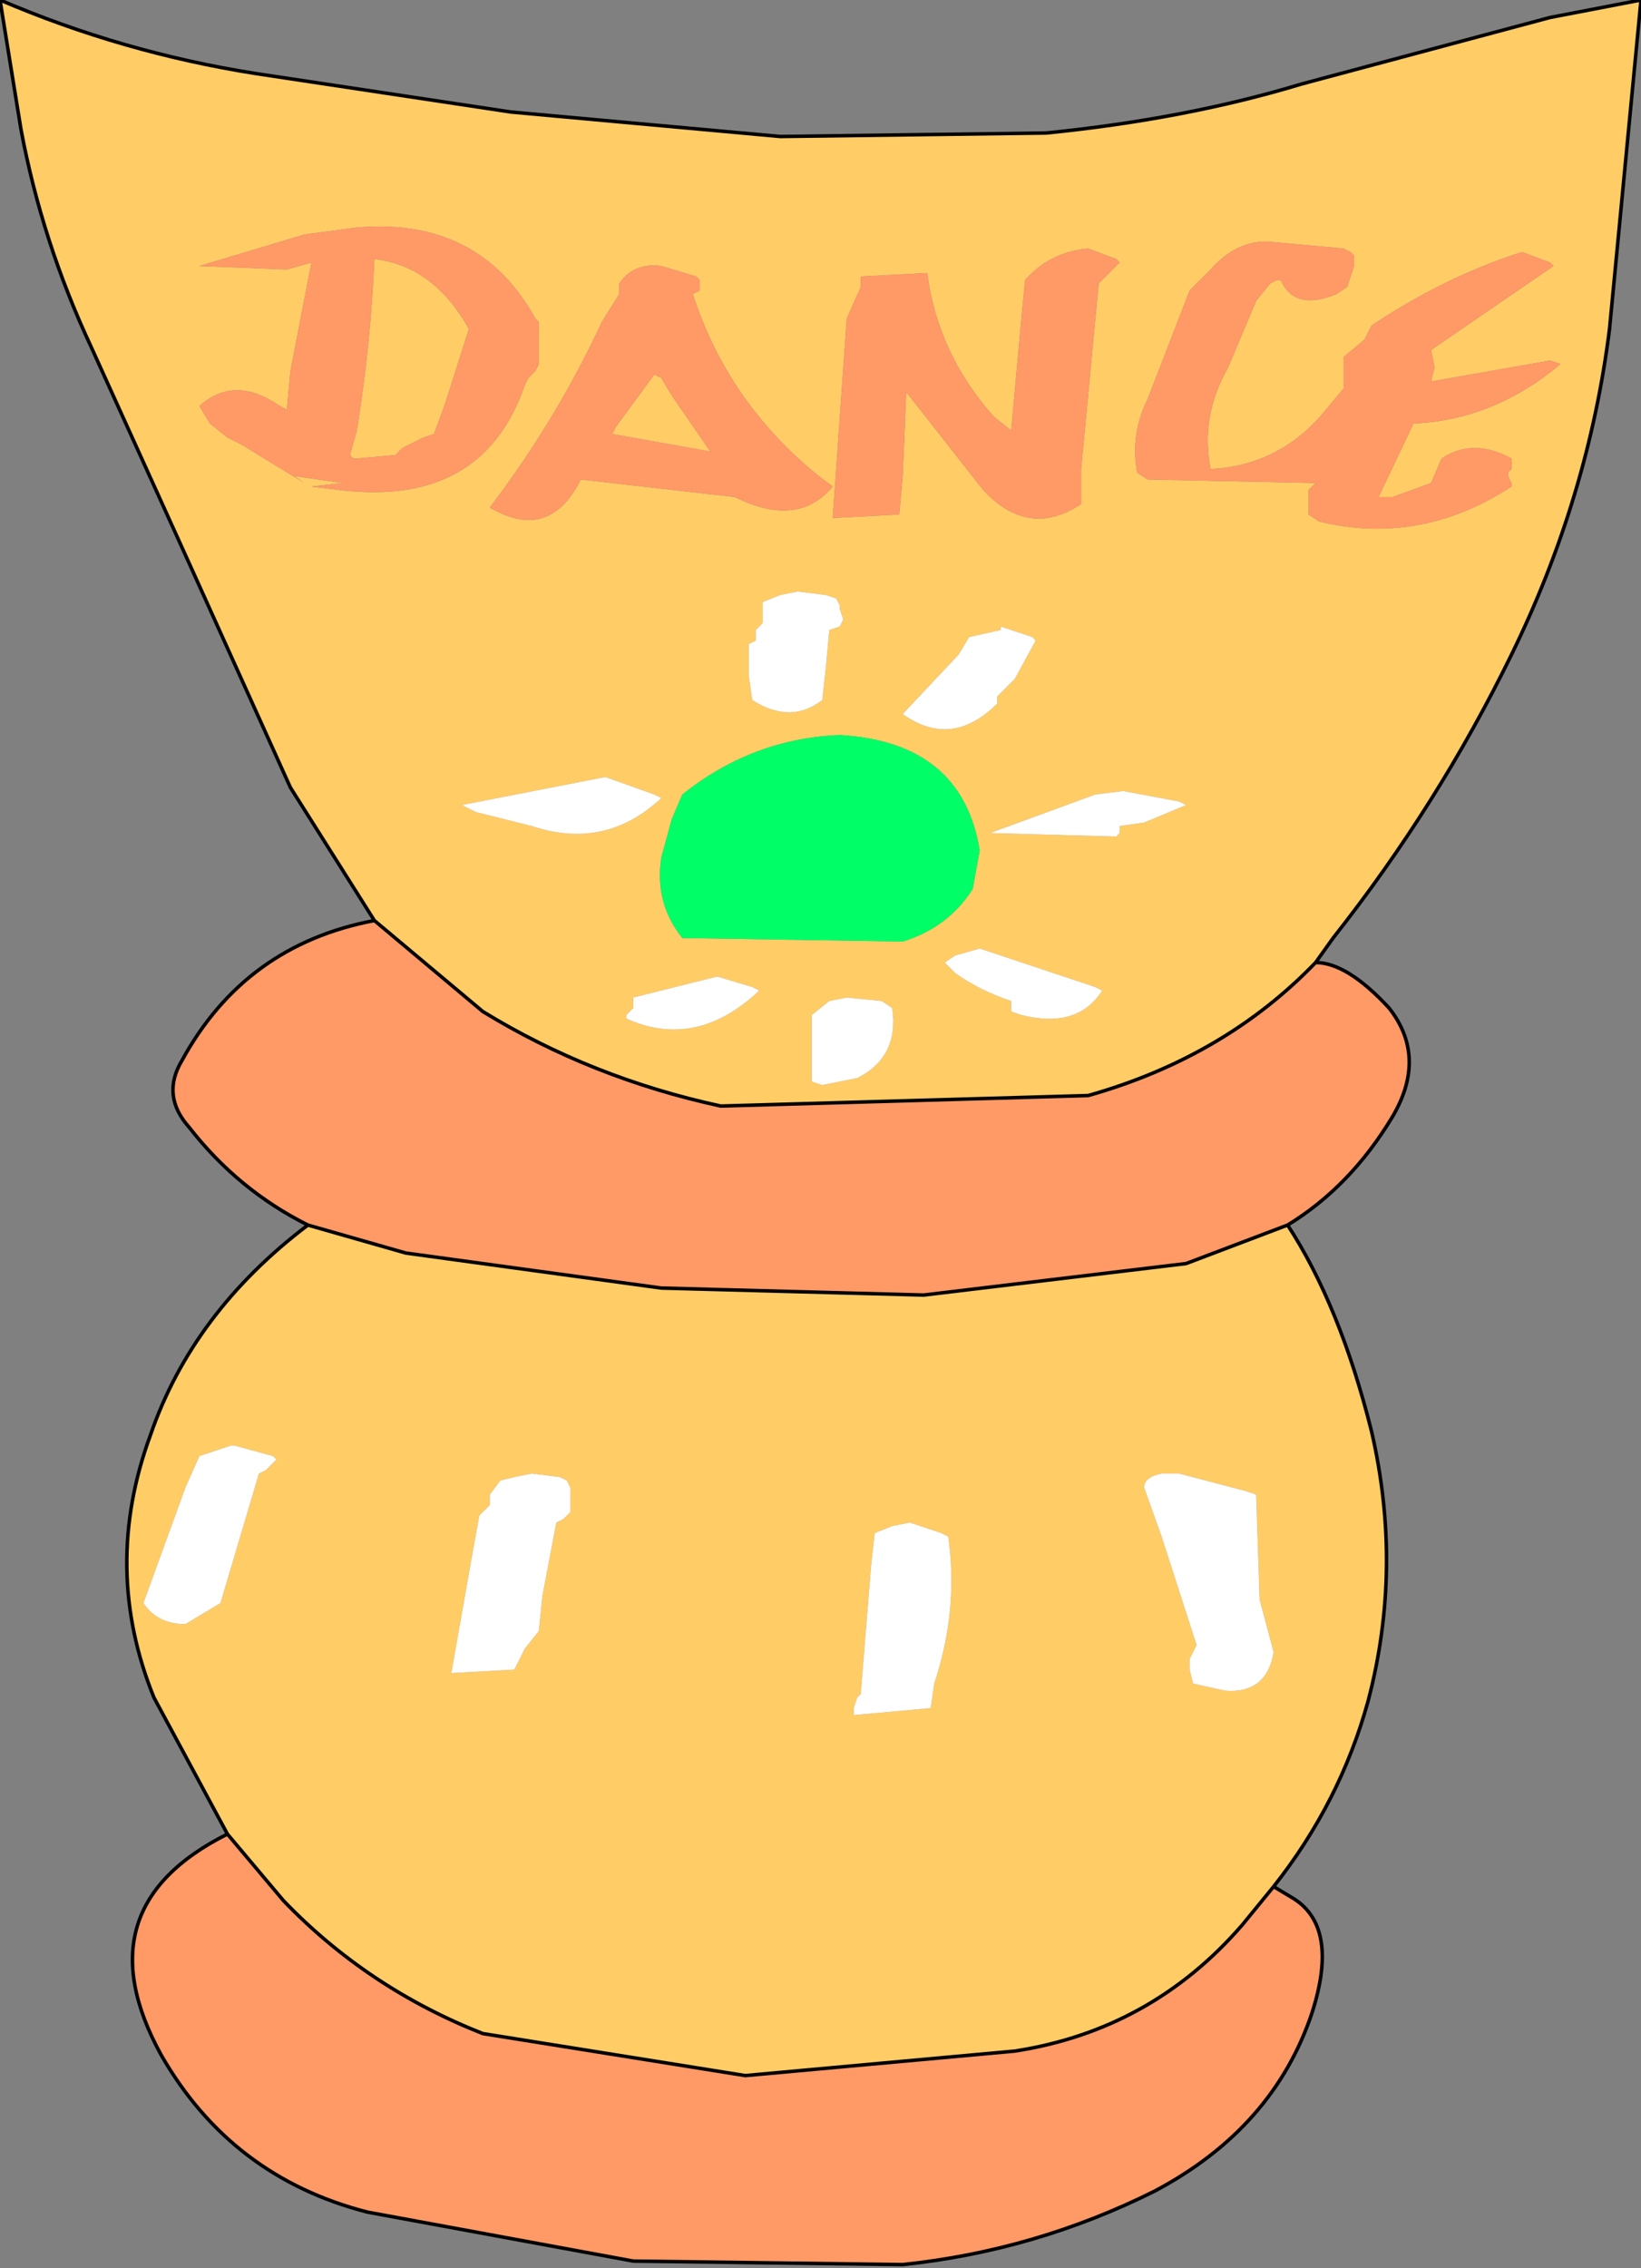 <?xml version="1.0" encoding="UTF-8" standalone="no"?>
<svg xmlns:xlink="http://www.w3.org/1999/xlink" height="32.4px" width="23.45px" xmlns="http://www.w3.org/2000/svg">
  <rect width="100%" height="100%" fill="#808080" stroke="none"/>
  <g transform="matrix(1.0, 0.0, 0.0, 1.0, 11.7, 16.2)">
    <path d="M-8.85 -12.4 L-7.6 -12.35 -7.25 -12.45 -7.55 -10.9 -7.6 -10.35 -7.7 -10.4 Q-8.35 -10.85 -8.85 -10.4 L-8.7 -10.15 -8.45 -9.95 -8.25 -9.85 -7.35 -9.3 -7.5 -9.4 -6.8 -9.3 -7.25 -9.25 -6.85 -9.2 Q-4.8 -8.95 -4.2 -10.7 L-4.15 -10.8 -4.1 -10.85 -4.05 -10.9 -4.0 -11.0 -4.0 -11.15 -4.0 -11.35 -4.0 -11.5 -4.0 -11.6 -4.05 -11.65 Q-4.85 -13.1 -6.6 -12.95 L-7.35 -12.85 -8.85 -12.4 M-6.35 -3.05 L-7.55 -4.95 -8.95 -8.05 -10.4 -11.25 Q-11.1 -12.75 -11.4 -14.35 L-11.7 -16.2 Q-9.95 -15.45 -8.05 -15.15 L-4.4 -14.6 -0.55 -14.25 3.25 -14.3 Q5.25 -14.5 6.9 -15.0 L10.45 -15.95 11.75 -16.2 11.3 -11.5 Q11.0 -9.1 9.9 -6.85 8.85 -4.7 7.35 -2.8 L7.1 -2.45 Q5.8 -1.1 3.85 -0.55 L-1.4 -0.4 Q-3.25 -0.8 -4.8 -1.75 L-6.35 -3.05 M6.7 1.3 Q7.45 2.45 7.9 4.25 8.35 6.2 7.85 8.1 7.45 9.55 6.5 10.75 L6.05 11.3 Q4.75 12.8 2.8 13.1 L-1.05 13.45 -4.8 12.85 Q-6.45 12.2 -7.65 10.95 L-8.45 10.0 -9.5 8.05 Q-10.25 6.2 -9.55 4.3 -8.95 2.55 -7.3 1.3 L-5.9 1.7 -2.25 2.2 1.5 2.3 5.25 1.85 6.7 1.3 M-8.35 4.45 L-8.4 4.45 -8.85 4.6 -9.05 5.05 -9.65 6.7 Q-9.45 7.0 -9.05 7.0 L-8.55 6.7 -8.0 4.85 -7.9 4.8 -7.8 4.7 -7.75 4.65 -7.8 4.6 -8.35 4.45 M4.0 -12.15 L4.25 -12.4 4.3 -12.45 4.25 -12.5 3.85 -12.65 Q3.3 -12.6 2.95 -12.2 L2.9 -11.7 2.75 -10.05 2.5 -10.25 Q1.7 -11.15 1.55 -12.3 L0.6 -12.25 0.6 -12.2 0.6 -12.1 0.4 -11.65 0.2 -8.8 1.15 -8.85 1.2 -9.4 1.25 -10.6 2.35 -9.2 Q3.0 -8.5 3.75 -9.0 L3.75 -9.5 4.0 -12.15 M10.5 -12.4 L10.45 -12.45 10.05 -12.6 Q8.95 -12.25 7.9 -11.55 L7.8 -11.35 7.5 -11.1 7.5 -10.95 7.5 -10.65 7.25 -10.35 Q6.6 -9.55 5.6 -9.5 5.45 -10.25 5.85 -10.95 L6.25 -11.9 6.45 -12.15 6.55 -12.2 6.6 -12.2 Q6.8 -11.75 7.4 -12.0 L7.55 -12.1 7.65 -12.4 7.65 -12.55 7.6 -12.6 7.5 -12.65 6.4 -12.75 Q5.95 -12.75 5.6 -12.35 L5.3 -12.05 4.7 -10.5 Q4.45 -10.0 4.55 -9.45 L4.7 -9.35 7.1 -9.3 7.0 -9.2 7.0 -9.0 7.0 -8.9 7.0 -8.85 7.15 -8.75 Q8.6 -8.4 9.9 -9.25 L9.9 -9.3 9.85 -9.4 9.85 -9.45 9.9 -9.5 9.9 -9.6 9.9 -9.65 Q9.35 -9.95 8.9 -9.65 L8.75 -9.3 8.2 -9.1 8.0 -9.1 8.5 -10.15 Q9.65 -10.2 10.6 -11.0 L10.45 -11.05 8.75 -10.75 8.8 -10.95 8.75 -11.2 10.5 -12.4 M3.1 -7.05 L3.05 -7.1 2.6 -7.25 2.6 -7.2 2.15 -7.1 2.0 -6.85 1.2 -6.0 Q1.9 -5.5 2.55 -6.15 L2.55 -6.25 2.6 -6.3 2.8 -6.5 3.1 -7.05 M-2.35 -10.85 L-2.25 -10.8 -2.1 -10.55 -1.55 -9.75 -2.95 -10.0 -2.9 -10.1 -2.35 -10.85 M-6.35 -12.5 Q-5.5 -12.4 -5.0 -11.5 L-5.35 -10.4 -5.5 -10.0 -5.65 -9.95 -5.95 -9.8 -6.05 -9.7 -6.6 -9.65 -6.65 -9.65 -6.7 -9.7 -6.6 -10.05 Q-6.4 -11.3 -6.35 -12.5 M-1.8 -12.0 L-1.7 -12.05 -1.7 -12.15 -1.7 -12.2 -1.75 -12.25 -2.25 -12.4 Q-2.65 -12.45 -2.85 -12.15 L-2.85 -12.05 -2.85 -12.0 -3.1 -11.6 Q-3.75 -10.2 -4.7 -8.95 -3.85 -8.45 -3.4 -9.35 L-1.2 -9.1 Q-0.3 -8.65 0.2 -9.25 L0.0 -9.4 Q-1.3 -10.45 -1.8 -12.0 M2.3 -2.65 L1.95 -2.55 1.8 -2.45 1.95 -2.3 Q2.3 -2.05 2.75 -1.9 L2.75 -1.85 2.75 -1.75 2.9 -1.7 Q3.7 -1.5 4.05 -2.05 L3.95 -2.1 2.3 -2.65 M0.1 -7.7 L-0.3 -7.75 -0.55 -7.7 -0.8 -7.6 -0.8 -7.45 -0.8 -7.35 -0.8 -7.3 -0.9 -7.2 -0.9 -7.15 -0.9 -7.05 -1.0 -7.0 -1.0 -6.55 -0.95 -6.2 Q-0.4 -5.85 0.05 -6.2 L0.1 -6.65 0.15 -7.2 0.3 -7.25 0.35 -7.35 0.3 -7.5 0.3 -7.55 0.25 -7.65 0.1 -7.7 M1.2 -2.75 Q1.85 -2.95 2.2 -3.5 L2.3 -4.05 Q2.05 -5.6 0.3 -5.7 -0.95 -5.65 -1.95 -4.85 L-2.1 -4.5 -2.25 -3.95 Q-2.35 -3.3 -1.95 -2.8 L1.2 -2.75 M-4.8 5.4 L-4.85 5.45 -4.95 6.0 -5.25 7.7 -4.35 7.65 -4.2 7.35 -4.0 7.1 -3.95 6.6 -3.75 5.55 -3.65 5.5 -3.55 5.4 -3.55 5.35 -3.55 5.1 -3.55 5.05 -3.6 4.95 -3.7 4.9 -4.1 4.85 -4.35 4.9 -4.55 4.95 -4.7 5.15 -4.7 5.25 -4.7 5.3 -4.8 5.4 M-2.35 -4.85 L-3.05 -5.1 -5.1 -4.7 -4.9 -4.6 -4.1 -4.4 Q-3.05 -4.05 -2.25 -4.8 L-2.35 -4.85 M-0.1 -0.75 L0.05 -0.7 0.55 -0.8 Q1.15 -1.1 1.05 -1.8 L0.9 -1.9 0.4 -1.95 0.15 -1.9 -0.1 -1.7 -0.1 -1.3 -0.1 -0.75 M-0.95 -2.1 L-1.45 -2.25 -2.65 -1.95 -2.65 -1.85 -2.65 -1.8 -2.75 -1.7 -2.75 -1.65 Q-1.75 -1.2 -0.85 -2.05 L-0.95 -2.1 M6.1 5.1 L5.15 4.85 4.9 4.85 Q4.65 4.9 4.65 5.05 L4.9 5.75 5.4 7.3 5.3 7.5 5.3 7.65 5.35 7.85 5.8 7.95 Q6.4 8.0 6.5 7.4 L6.3 6.65 6.25 5.15 6.1 5.1 M4.25 -4.25 L4.3 -4.3 4.3 -4.4 4.65 -4.45 5.25 -4.7 5.15 -4.75 4.35 -4.9 3.95 -4.85 2.45 -4.3 4.25 -4.25 M1.75 5.7 L1.3 5.55 1.05 5.6 0.8 5.7 0.75 6.15 0.6 8.0 0.55 8.05 0.5 8.2 0.5 8.3 1.6 8.2 1.65 7.85 Q2.0 6.8 1.85 5.75 L1.75 5.7" fill="#ffcc66" fill-rule="evenodd" stroke="none"/>
    <path d="M-8.85 -12.4 L-7.35 -12.85 -6.6 -12.95 Q-4.85 -13.1 -4.05 -11.65 L-4.0 -11.6 -4.0 -11.5 -4.0 -11.35 -4.0 -11.15 -4.0 -11.0 -4.05 -10.9 -4.1 -10.85 -4.15 -10.8 -4.2 -10.7 Q-4.8 -8.95 -6.85 -9.2 L-7.25 -9.25 -6.8 -9.3 -7.5 -9.4 -7.35 -9.3 -8.25 -9.85 -8.45 -9.95 -8.7 -10.15 -8.85 -10.4 Q-8.35 -10.85 -7.7 -10.4 L-7.6 -10.35 -7.55 -10.9 -7.25 -12.45 -7.6 -12.35 -8.85 -12.4 M7.1 -2.45 Q7.55 -2.45 8.15 -1.8 8.7 -1.1 8.2 -0.25 7.6 0.75 6.7 1.3 L5.25 1.85 1.5 2.3 -2.25 2.2 -5.9 1.7 -7.3 1.3 Q-8.3 0.8 -9.0 -0.1 -9.4 -0.55 -9.1 -1.05 -8.2 -2.7 -6.35 -3.05 L-4.8 -1.75 Q-3.25 -0.8 -1.4 -0.4 L3.85 -0.55 Q5.8 -1.1 7.1 -2.45 M6.5 10.75 L6.75 10.9 Q7.45 11.3 7.05 12.55 6.5 14.2 4.8 15.1 3.1 15.95 1.2 16.15 L-2.65 16.1 -6.45 15.4 Q-8.4 14.9 -9.4 13.15 -10.55 11.05 -8.45 10.0 L-7.65 10.95 Q-6.45 12.2 -4.8 12.85 L-1.05 13.45 2.8 13.1 Q4.75 12.8 6.05 11.3 L6.5 10.75 M10.5 -12.4 L8.75 -11.2 8.8 -10.95 8.75 -10.75 10.45 -11.05 10.6 -11.0 Q9.65 -10.2 8.5 -10.15 L8.0 -9.1 8.2 -9.1 8.75 -9.3 8.9 -9.65 Q9.35 -9.95 9.9 -9.65 L9.9 -9.6 9.9 -9.5 9.85 -9.45 9.85 -9.4 9.9 -9.3 9.9 -9.25 Q8.6 -8.4 7.15 -8.75 L7.0 -8.85 7.0 -8.9 7.0 -9.0 7.0 -9.2 7.1 -9.3 4.7 -9.35 4.55 -9.45 Q4.45 -10.0 4.7 -10.5 L5.3 -12.05 5.6 -12.35 Q5.95 -12.75 6.4 -12.75 L7.5 -12.65 7.6 -12.6 7.65 -12.55 7.65 -12.4 7.55 -12.1 7.4 -12.0 Q6.8 -11.75 6.6 -12.2 L6.55 -12.2 6.45 -12.15 6.25 -11.9 5.85 -10.95 Q5.45 -10.25 5.6 -9.5 6.6 -9.55 7.25 -10.35 L7.5 -10.65 7.5 -10.95 7.5 -11.1 7.8 -11.35 7.9 -11.55 Q8.95 -12.25 10.05 -12.6 L10.45 -12.45 10.5 -12.4 M4.0 -12.15 L3.75 -9.5 3.75 -9.0 Q3.0 -8.5 2.35 -9.2 L1.25 -10.6 1.2 -9.4 1.15 -8.85 0.2 -8.8 0.4 -11.65 0.6 -12.1 0.6 -12.2 0.6 -12.25 1.55 -12.3 Q1.7 -11.15 2.5 -10.25 L2.75 -10.05 2.9 -11.7 2.95 -12.2 Q3.3 -12.6 3.85 -12.65 L4.25 -12.5 4.3 -12.45 4.25 -12.4 4.0 -12.15 M-1.8 -12.0 Q-1.3 -10.45 0.0 -9.4 L0.2 -9.25 Q-0.3 -8.65 -1.2 -9.1 L-3.4 -9.35 Q-3.85 -8.45 -4.7 -8.95 -3.75 -10.2 -3.1 -11.6 L-2.85 -12.0 -2.85 -12.05 -2.85 -12.15 Q-2.65 -12.45 -2.25 -12.4 L-1.75 -12.25 -1.7 -12.2 -1.7 -12.15 -1.7 -12.05 -1.8 -12.0 M-6.35 -12.5 Q-6.4 -11.3 -6.6 -10.05 L-6.7 -9.7 -6.65 -9.65 -6.6 -9.65 -6.05 -9.7 -5.95 -9.8 -5.65 -9.95 -5.5 -10.0 -5.35 -10.4 -5.0 -11.5 Q-5.5 -12.4 -6.35 -12.5 M-2.35 -10.85 L-2.9 -10.1 -2.95 -10.0 -1.55 -9.75 -2.1 -10.55 -2.25 -10.8 -2.35 -10.85" fill="#ff9966" fill-rule="evenodd" stroke="none"/>
    <path d="M-8.35 4.45 L-7.8 4.6 -7.75 4.65 -7.8 4.7 -7.9 4.8 -8.0 4.85 -8.55 6.7 -9.05 7.0 Q-9.45 7.0 -9.65 6.7 L-9.05 5.05 -8.85 4.6 -8.4 4.45 -8.35 4.45 M3.1 -7.05 L2.8 -6.5 2.6 -6.3 2.55 -6.25 2.55 -6.15 Q1.9 -5.5 1.2 -6.0 L2.0 -6.85 2.15 -7.1 2.6 -7.2 2.6 -7.25 3.05 -7.1 3.1 -7.05 M0.1 -7.7 L0.25 -7.65 0.3 -7.55 0.3 -7.5 0.35 -7.35 0.3 -7.25 0.15 -7.2 0.1 -6.65 0.05 -6.2 Q-0.4 -5.85 -0.95 -6.2 L-1.0 -6.55 -1.0 -7.0 -0.9 -7.05 -0.9 -7.15 -0.9 -7.2 -0.8 -7.3 -0.8 -7.35 -0.8 -7.45 -0.8 -7.6 -0.55 -7.7 -0.3 -7.75 0.1 -7.7 M2.3 -2.65 L3.95 -2.1 4.05 -2.05 Q3.7 -1.5 2.9 -1.7 L2.75 -1.75 2.75 -1.85 2.75 -1.9 Q2.3 -2.05 1.95 -2.3 L1.8 -2.45 1.95 -2.55 2.3 -2.65 M-0.95 -2.1 L-0.85 -2.05 Q-1.75 -1.2 -2.75 -1.65 L-2.75 -1.7 -2.65 -1.8 -2.65 -1.85 -2.65 -1.95 -1.45 -2.25 -0.95 -2.1 M-0.1 -0.75 L-0.1 -1.3 -0.1 -1.7 0.15 -1.9 0.4 -1.95 0.9 -1.9 1.05 -1.8 Q1.15 -1.1 0.55 -0.8 L0.05 -0.7 -0.1 -0.75 M-2.35 -4.85 L-2.25 -4.8 Q-3.05 -4.05 -4.1 -4.4 L-4.9 -4.6 -5.1 -4.7 -3.05 -5.1 -2.35 -4.85 M-4.8 5.4 L-4.7 5.3 -4.7 5.25 -4.7 5.15 -4.55 4.95 -4.35 4.9 -4.1 4.85 -3.7 4.9 -3.6 4.95 -3.55 5.05 -3.55 5.1 -3.55 5.35 -3.55 5.4 -3.65 5.5 -3.75 5.55 -3.95 6.6 -4.0 7.1 -4.2 7.35 -4.35 7.65 -5.25 7.7 -4.95 6.0 -4.85 5.45 -4.8 5.4 M1.75 5.7 L1.85 5.75 Q2.0 6.8 1.65 7.85 L1.6 8.2 0.5 8.3 0.5 8.2 0.55 8.05 0.6 8.0 0.75 6.15 0.8 5.7 1.05 5.6 1.3 5.55 1.75 5.7 M4.25 -4.25 L2.45 -4.3 3.95 -4.85 4.35 -4.9 5.15 -4.75 5.25 -4.7 4.65 -4.45 4.3 -4.4 4.3 -4.3 4.25 -4.25 M6.1 5.1 L6.25 5.15 6.3 6.65 6.5 7.4 Q6.4 8.0 5.8 7.95 L5.35 7.85 5.3 7.65 5.3 7.5 5.4 7.3 4.9 5.75 4.65 5.05 Q4.65 4.9 4.9 4.85 L5.15 4.85 6.1 5.1" fill="#ffffff" fill-rule="evenodd" stroke="none"/>
    <path d="M1.2 -2.75 L-1.95 -2.8 Q-2.35 -3.3 -2.25 -3.95 L-2.1 -4.5 -1.95 -4.85 Q-0.95 -5.65 0.3 -5.7 2.05 -5.6 2.3 -4.05 L2.2 -3.5 Q1.85 -2.95 1.2 -2.75" fill="#00ff66" fill-rule="evenodd" stroke="none"/>
    <path d="M-6.35 -3.05 L-7.55 -4.95 -8.95 -8.05 -10.4 -11.25 Q-11.1 -12.75 -11.4 -14.35 L-11.7 -16.2 Q-9.95 -15.45 -8.05 -15.15 L-4.4 -14.6 -0.55 -14.25 3.25 -14.3 Q5.25 -14.5 6.9 -15.0 L10.45 -15.95 11.75 -16.2 11.3 -11.5 Q11.0 -9.1 9.9 -6.85 8.85 -4.7 7.35 -2.8 L7.1 -2.45 Q7.55 -2.45 8.15 -1.8 8.7 -1.1 8.2 -0.25 7.6 0.75 6.7 1.3 7.45 2.45 7.9 4.25 8.35 6.2 7.85 8.1 7.45 9.55 6.5 10.75 L6.75 10.9 Q7.45 11.3 7.05 12.55 6.5 14.2 4.8 15.1 3.1 15.95 1.2 16.15 L-2.65 16.1 -6.45 15.4 Q-8.4 14.9 -9.4 13.15 -10.55 11.05 -8.45 10.0 L-9.5 8.05 Q-10.25 6.2 -9.55 4.3 -8.95 2.55 -7.3 1.3 -8.3 0.8 -9.0 -0.1 -9.4 -0.55 -9.1 -1.05 -8.2 -2.7 -6.35 -3.05 L-4.8 -1.75 Q-3.25 -0.8 -1.4 -0.4 L3.85 -0.55 Q5.8 -1.1 7.1 -2.45 M-7.3 1.3 L-5.9 1.7 -2.25 2.2 1.5 2.3 5.25 1.85 6.7 1.3 M-8.45 10.0 L-7.65 10.95 Q-6.45 12.2 -4.8 12.85 L-1.05 13.45 2.8 13.1 Q4.75 12.8 6.05 11.3 L6.5 10.75" fill="none" stroke="#000000" stroke-linecap="round" stroke-linejoin="round" stroke-width="0.05"/>
  </g>
</svg>
